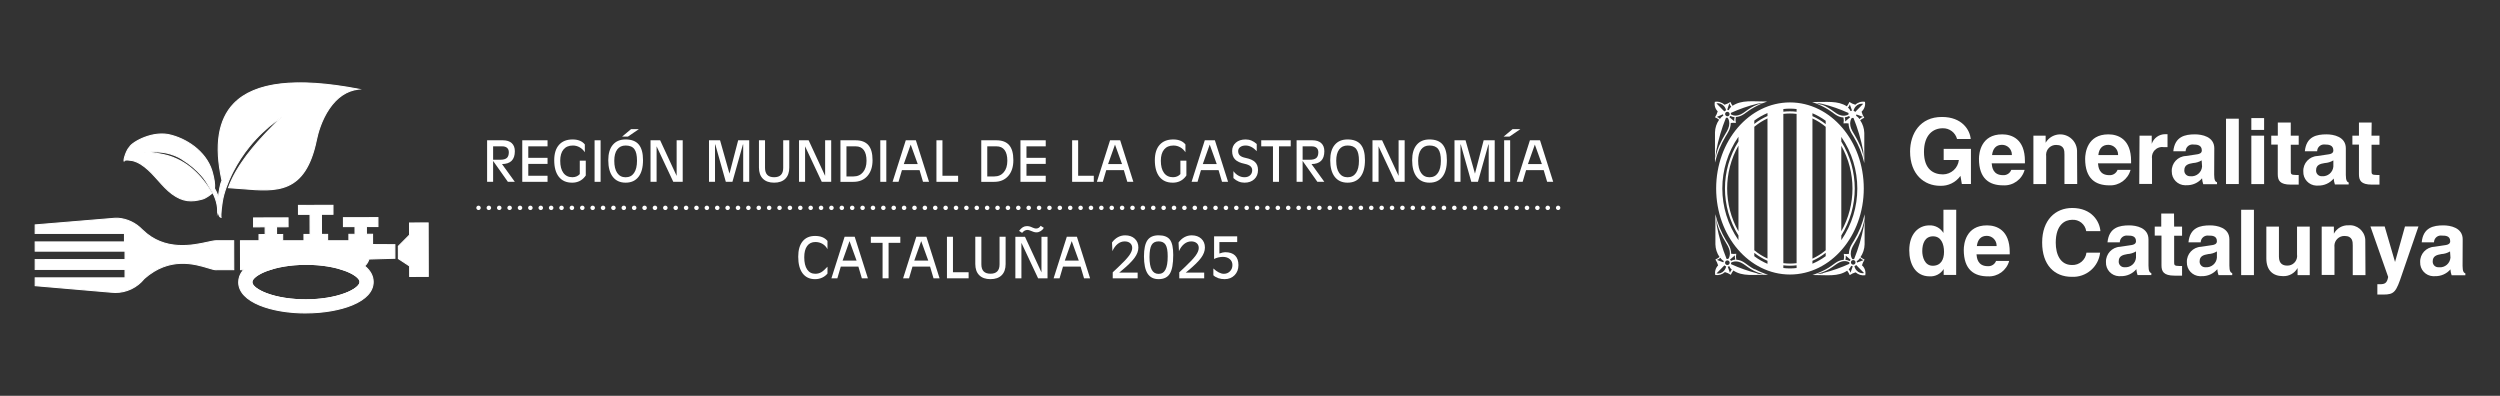 <?xml version="1.0" encoding="UTF-8"?> <svg xmlns="http://www.w3.org/2000/svg" id="Capa_1" data-name="Capa 1" viewBox="0 0 240 38"><rect x="0" y="0" width="240" height="38" fill="#333333" stroke="none"/><defs><style> .cls-1 { fill: #fff; } </style></defs><g id="Capa_1-2" data-name="Capa 1-2"><g><g id="Capa_1-2-2" data-name="Capa 1-2"><g><path class="cls-1" d="M178.741,25.491c.056-.202.144-.394.261-.568-.142-.063-.275-.143-.397-.238.248-.362.386-.788.397-1.226v-2.884c-.204.887-.547,1.736-1.016,2.515-.114.17-.165.273-.233.386-.166.27-.256.58-.261.897-.162.023-.326.023-.488,0,.037.187.037.38,0,.568-.698.051-.903.471-1.732.92-.409.216-.837.397-1.277.539,1.414,0,2.447.187,3.333-.414.099.131.181.274.244.426.172-.122.364-.212.568-.267.252.226.591.328.925.278.067-.333-.035-.677-.273-.92M178.9,24.974l-.625.233h0c-.005-.045-.017-.089-.034-.131h0c.133-.075.244-.182.324-.312.094.099.211.173.341.216M178.48,22.539c.264-.487.438-1.018.511-1.567,0,.227-.034.517-.062.727-.207,1.088-.521,2.153-.937,3.179-.053-.006-.106-.006-.159,0-.061-.074-.104-.162-.125-.255-.182-.749.38-1.215.772-2.084M177.191,24.543l.477.403h0l-.045.034c-.024.025-.043.054-.057.085h0c-.127-.067-.266-.11-.409-.125.038-.131.049-.268.034-.403M174.999,26.241c-.187.039-.377.058-.568.057l.517-.159c1.136-.414,1.391-1.062,2.14-1.073.159-.001.316.04.454.119h0c-.008.047-.008.095,0,.142h0c-.815.371-1.663.668-2.532.886M177.651,26.178c-.036-.123-.098-.238-.182-.335.11-.084.193-.198.238-.329h0c.049.027.103.045.159.051h0s-.216.613-.216.613ZM177.753,25.344c-.087-.086-.087-.226-.001-.313.086-.087.226-.087.313-.001s.087.226.001.313c-0.0 0-.001.001-.001.001-.086.086-.226.086-.312,0M178.23,25.957c-.107-.116-.178-.26-.204-.414.064-.016.121-.052.165-.102l.766.778c-.271.048-.548-.052-.727-.261"></path><path class="cls-1" d="M178.741,10.69c.245-.236.356-.579.295-.914-.335-.056-.677.047-.925.278-.204-.055-.396-.145-.568-.267-.062.15-.144.292-.244.42-.886-.568-1.919-.397-3.333-.414.442.151.869.341,1.277.568.829.449,1.033.869,1.732.92.037.187.037.38,0,.568.162-.023.326-.023.488,0,.006.319.096.63.261.903.068.108.119.216.233.386.471.779.814,1.628,1.016,2.515v-2.89c-.012-.437-.15-.86-.397-1.221.121-.097.255-.177.397-.238-.118-.174-.206-.365-.261-.568M178.144,10.23c.178-.211.454-.312.727-.267l-.772.784c-.038-.054-.095-.092-.159-.108.028-.153.099-.295.204-.409M177.577,10.008l.221.613h0c-.054.001-.107.017-.153.045h0c-.044-.132-.127-.247-.238-.329.083-.098.145-.212.182-.335M174.874,10.065l-.517-.159c.191.001.381.022.568.062.87.213,1.718.508,2.532.88h0c-.008.047-.008.095,0,.142h0c-.139.077-.295.118-.454.119-.749,0-1.028-.659-2.14-1.079M177.134,11.666c.015-.135.004-.272-.034-.403.143-.015.282-.058.409-.125h0c.018.029.039.056.062.079.013.014.028.026.045.034h0l-.483.414h0ZM178.871,14.505c0,.21.045.494.057.721-.071-.547-.243-1.076-.505-1.561-.392-.869-.954-1.334-.772-2.084.02-.096.063-.185.125-.261.053.006.106.006.159,0,.415,1.029.729,2.096.937,3.185M178.508,11.433c-.079-.13-.191-.238-.324-.312h0c.017-.044.028-.09.034-.136h0l.625.233c-.129.041-.246.113-.341.21"></path><path class="cls-1" d="M168.419,25.849c-.829-.449-1.033-.869-1.737-.92-.037-.187-.037-.38,0-.568-.162.023-.326.023-.488,0-.004-.317-.094-.627-.261-.897-.068-.114-.119-.221-.233-.386-.469-.78-.813-1.629-1.022-2.515v2.884c.009.439.147.865.397,1.226-.122.095-.256.176-.397.238.117.174.205.366.261.568-.24.241-.342.587-.273.92.335.05.674-.052.925-.278.202.055.394.144.568.261.061-.149.144-.289.244-.414.886.596,1.919.392,3.327.409-.438-.143-.864-.324-1.272-.539M166.551,24.515c-.015.135-.004.272.034.403-.143.015-.282.058-.409.125h0c-.015-.031-.034-.06-.057-.085l-.045-.034h0l.477-.409ZM164.814,21.676c-.034-.21-.045-.5-.062-.727.073.549.247,1.08.511,1.567.392.869.954,1.334.772,2.084-.021.094-.063.182-.125.255-.053-.006-.106-.006-.159,0-.416-1.027-.729-2.092-.937-3.179M164.814,24.957c.13-.043.247-.117.341-.216.077.132.189.24.324.312h0c-.02.041-.032.085-.034.131h0l-.625-.233M165.506,25.991c-.18.209-.455.308-.727.261l.766-.778c.044.05.101.085.165.102-.029.154-.1.297-.204.414M165.671,25.378c-.087-.086-.087-.226-.001-.313.086-.087.226-.087.313-.001.087.086.087.226.001.313-0.0 0-.001.001-.001.001-.086.086-.226.086-.312,0M166.08,26.212l-.216-.613h0c.054-.006.107-.023.153-.051h0c.045.131.128.246.238.329-.083.099-.147.213-.187.335M168.708,26.246c-.867-.218-1.713-.514-2.527-.886h0c.008-.047.008-.095,0-.142h0c.136-.079.291-.12.449-.119.755,0,1.033.659,2.146,1.073l.511.159c-.191.001-.381-.018-.568-.057"></path><path class="cls-1" d="M166.358,10.207c-.096-.13-.176-.271-.238-.42-.172.122-.364.212-.568.267-.249-.231-.591-.334-.925-.278-.07.331.033.675.273.914-.055.202-.144.394-.261.568.144.059.278.139.397.238-.251.358-.389.783-.397,1.221v2.89c.206-.887.551-1.736,1.022-2.515.114-.17.165-.278.233-.392.167-.27.257-.58.261-.897.162-.02.326-.02.488,0-.037-.187-.037-.38,0-.568.704-.057.908-.471,1.737-.92.407-.225.832-.415,1.272-.568-1.408,0-2.441-.182-3.333.414M166.017,9.918c.042.122.105.235.187.335-.111.083-.195.198-.238.329h0c-.046-.029-.099-.044-.153-.045h0l.204-.619h0ZM165.977,10.798c.086.086.086.226,0,.312-.093.08-.233.069-.312-.023-.071-.083-.071-.206,0-.289.086-.086.226-.086.312,0M164.774,9.918c.272-.042.546.059.727.267.103.116.174.257.204.409-.065.017-.123.055-.165.108,0,0-.766-.783-.766-.784ZM164.814,11.223l.596-.255h0c0.0.047.012.094.034.136h0c-.133.074-.245.182-.324.312-.095-.097-.212-.169-.341-.21M165.205,13.648c-.264.485-.437,1.014-.511,1.561,0-.227.028-.511.062-.721.207-1.09.521-2.157.937-3.185.053.006.106.006.159,0,.062.076.105.165.125.261.182.749-.38,1.215-.772,2.084M166.494,11.644l-.483-.403h0l.045-.034c.022-.024.041-.051.057-.079h0c.127.067.266.11.409.125-.038.131-.049.268-.034.403M168.759,10.02c-1.136.42-1.391,1.062-2.146,1.079-.157-.001-.311-.043-.449-.119h0c.008-.047.008-.095,0-.142h0c.813-.371,1.659-.666,2.527-.88.187-.04.377-.061.568-.062l-.5.125h0Z"></path><path class="cls-1" d="M171.837,9.832c-3.912,0-7.086,3.696-7.086,8.261s3.174,8.261,7.086,8.261,7.086-3.702,7.086-8.261-3.174-8.261-7.086-8.261M166.892,22.209c-1.446-2.554-1.446-5.679,0-8.232v8.232ZM166.892,13.58c-1.726,2.762-1.726,6.266,0,9.027v.449c-2.067-2.987-2.067-6.943,0-9.93v.454ZM169.679,25.326c-.452-.188-.878-.434-1.266-.732v-.318c.389.305.814.56,1.266.761v.29ZM169.679,24.821c-.455-.209-.881-.476-1.266-.795v-11.855c.385-.321.811-.59,1.266-.801v13.45ZM169.679,11.138c-.453.198-.878.454-1.266.761v-.324c.392-.29.817-.532,1.266-.721v.284h0ZM172.473,25.73c-.422.053-.849.053-1.272,0v-.261c.422.053.849.053,1.272,0v.261ZM172.473,25.264c-.422.053-.849.053-1.272,0v-14.33c.422-.053.849-.053,1.272,0v14.33ZM172.473,10.729c-.211-.028-.423-.041-.636-.04-.212-0-.425.011-.636.034v-.255c.422-.053.849-.053,1.272,0v.261h0ZM175.266,24.594c-.394.289-.821.531-1.272.721v-.278c.455-.2.882-.458,1.272-.766v.324ZM175.266,24.026c-.388.322-.815.593-1.272.806v-13.462c.458.211.886.482,1.272.806v11.849ZM175.266,11.916c-.39-.309-.817-.566-1.272-.766v-.278c.451.19.878.432,1.272.721v.324ZM176.765,13.988c1.431,2.552,1.431,5.664,0,8.215v-8.215ZM176.765,22.607c1.721-2.759,1.721-6.257,0-9.016v-.449c2.051,2.986,2.051,6.927,0,9.913,0,0,0-.449,0-.449Z"></path><path class="cls-1" d="M186.593,14.289h2.617v3.378h-.874l-.131-.784c-.447.629-1.182.988-1.953.954-1.516,0-2.884-1.084-2.884-3.287,0-1.703.954-3.333,3.066-3.321,1.925,0,2.68,1.249,2.754,2.112h-1.312c-.163-.62-.733-1.046-1.374-1.028-.937,0-1.8.647-1.8,2.271,0,1.703.937,2.157,1.828,2.157.783-.01,1.436-.601,1.522-1.38h-1.459v-1.073h0Z"></path><path class="cls-1" d="M193.082,16.305c-.12.325-.438.532-.784.511-.988,0-1.062-.789-1.096-1.136h3.191v-.221c0-2.123-1.266-2.561-2.186-2.561-2.033,0-2.226,1.794-2.226,2.351,0,1.913,1.005,2.544,2.316,2.544.955.057,1.818-.564,2.067-1.488h-1.283ZM191.237,14.885c.074-.613.38-.982.954-.982.52-.004.945.415.949.936 0.0.015-0.0.031-.001.046h-1.902 0Z"></path><path class="cls-1" d="M199.413,17.667h-1.226v-2.839c0-.341,0-.914-.795-.914-.524-.011-.957.405-.968.928-.001.048.002.097.008.145v2.68h-1.226v-4.644h1.175v.681h0c.45-.772,1.441-1.033,2.213-.583.477.278.78.781.802,1.333l.017,3.214h0Z"></path><path class="cls-1" d="M203.285,16.305c-.122.326-.442.533-.789.511-.988,0-1.056-.789-1.09-1.136h3.179v-.221c0-2.123-1.266-2.561-2.18-2.561-2.038,0-2.231,1.794-2.231,2.351,0,1.913,1.005,2.544,2.316,2.544.946.046,1.797-.573,2.044-1.488h-1.249ZM201.44,14.885c.068-.613.375-.982.954-.982.521-0.0.943.421.943.942 0.0.014-0.0.027-.001.041h-1.896Z"></path><path class="cls-1" d="M205.397,13.023h1.17v.784h0c.186-.549.698-.92,1.277-.925h.238v1.243c-.117-.009-.235-.009-.352,0-.535-.09-1.042.271-1.132.805-.017.1-.018.202-.004.302v2.424h-1.226l.028-4.633h0Z"></path><path class="cls-1" d="M212.573,14.244c0-1.136-1.198-1.346-1.857-1.346-.948,0-1.936.199-2.078,1.624h1.181c.003-.364.3-.656.664-.654.029 0.0.057.002.086.006.318,0,.806.028.806.568,0,.261-.238.341-.432.369l-1.096.165c-.78.03-1.388.688-1.358,1.468 0.0.005 0.0.009.001.014-.012.721.563,1.315,1.284,1.327.043.001.086-.001.13-.004.573.017,1.122-.227,1.493-.664.013.193.052.384.114.568h1.323v-.187c-.153-.051-.273-.176-.273-.727l.011-2.527h0ZM211.398,15.998c-.049.559-.542.973-1.101.923-.011-.001-.023-.002-.034-.004-.294.019-.548-.203-.568-.497-.002-.023-.002-.047,0-.07,0-.511.38-.625.835-.698.293-.016.578-.104.829-.255l.04.602h0Z"></path><rect class="cls-1" x="213.698" y="11.394" width="1.226" height="6.274"></rect><path class="cls-1" d="M217.354,12.472h-1.226v-1.136h1.226v1.136ZM217.354,17.673h-1.226v-4.65h1.226v4.65Z"></path><path class="cls-1" d="M219.915,13.023h.761v.874h-.761v2.521c0,.273,0,.38.505.38h.255v.925h-.761c-1.056,0-1.249-.403-1.249-1.005v-2.839h-.625v-.857h.63v-1.26h1.243v1.26h0Z"></path><path class="cls-1" d="M225.2,14.244c0-1.136-1.198-1.346-1.851-1.346-.954,0-1.942.199-2.084,1.624h1.181c.003-.364.3-.656.664-.654.029 0.0.057.002.086.006.318,0,.806.028.806.568,0,.261-.233.341-.426.369l-1.101.165c-.783.034-1.391.696-1.357,1.479 0.0.001 0.0.002 0.0.003-.031.721.528,1.33,1.248,1.361.057.002.114.001.171-.004.577.017,1.13-.232,1.499-.676.013.193.052.384.114.568h1.323v-.187c-.148-.051-.273-.176-.273-.727l-0-2.549h-0ZM224.002,15.998c-.051.553-.536.962-1.09.92-.294.019-.548-.203-.568-.497-.002-.023-.002-.047,0-.07,0-.511.375-.625.829-.698.293-.016.578-.104.829-.255l-0.0.602h-0Z"></path><path class="cls-1" d="M227.664,13.023h.766v.874h-.761v2.521c0,.273,0,.38.505.38h.255v.925h-.721c-1.062,0-1.249-.403-1.249-1.005v-2.839h-.63v-.857h.63v-1.26h1.221l-.017,1.26h0Z"></path><path class="cls-1" d="M187.796,20.137h-1.226v2.226h0c-.284-.471-.802-.75-1.351-.727-1.022,0-1.93.789-1.93,2.396,0,1.277.568,2.498,1.959,2.498.544.032,1.061-.239,1.346-.704h0v.568h1.198l.006-6.257h-0ZM184.537,24.111c0-.738.261-1.425,1.039-1.425s1.05.749,1.05,1.493-.307,1.334-1.084,1.334-1.005-.852-1.005-1.402"></path><path class="cls-1" d="M191.623,25.048c-.122.322-.44.527-.784.505-.988,0-1.062-.789-1.096-1.136h3.191v-.221c0-2.123-1.266-2.561-2.186-2.561-2.033,0-2.226,1.794-2.226,2.351,0,1.919,1.005,2.544,2.316,2.544.945.049,1.797-.568,2.044-1.482h-1.26ZM189.778,23.623c.074-.613.38-.982.954-.982.521-0.0.943.421.943.942 0.0.014-0.0.027-.001.041h-1.896Z"></path><path class="cls-1" d="M200.276,22.187c-.099-.665-.698-1.14-1.368-1.084-.63,0-1.556.42-1.556,2.197,0,1.136.449,2.14,1.556,2.14.701.032,1.308-.484,1.391-1.181h1.312c-.154,1.371-1.348,2.385-2.725,2.316-1.669,0-2.839-1.136-2.839-3.293s1.266-3.316,2.884-3.316c1.879,0,2.64,1.294,2.708,2.22h-1.363Z"></path><path class="cls-1" d="M206.254,22.982c0-1.136-1.198-1.346-1.851-1.346-.954,0-1.942.204-2.084,1.629h1.181c.003-.364.3-.656.664-.654.029 0.0.057.002.086.006.318,0,.806,0,.806.539,0,.261-.238.341-.426.369l-1.101.165c-.778.037-1.383.692-1.357,1.47-.031.717.525,1.324,1.243,1.355.057.002.114.001.171-.004.578.02,1.133-.227,1.505-.67.013.193.052.384.114.568h1.323v-.187c-.148-.051-.273-.17-.273-.721l-0-2.521h0ZM205.056,24.742c-.051.552-.537.96-1.09.914-.294.019-.548-.203-.568-.497-.002-.023-.002-.047,0-.07,0-.505.375-.619.829-.698.293-.016.578-.104.829-.255l-0.0.608h-0Z"></path><path class="cls-1" d="M208.718,21.755h.761v.874h-.761v2.532c0,.267,0,.375.505.375h.255v.925h-.721c-1.062,0-1.255-.403-1.255-1.005v-2.839h-.647v-.863h.625v-1.255h1.226l.011,1.255h0Z"></path><path class="cls-1" d="M214.021,22.982c0-1.136-1.198-1.346-1.851-1.346-.954,0-1.942.204-2.078,1.629h1.175c.006-.367.308-.659.675-.653.027 0.0.054.002.08.006.312,0,.801,0,.801.539,0,.261-.233.341-.426.369l-1.101.165c-.778.037-1.383.692-1.357,1.47-.028.721.534,1.327,1.254,1.355.055.002.11.001.165-.004.577.017,1.131-.23,1.505-.67.007.194.046.386.114.568h1.317v-.187c-.148-.051-.273-.17-.273-.721l-0-2.521h-0ZM212.823,24.742c-.051.552-.537.96-1.09.914-.294.019-.548-.203-.568-.497-.002-.023-.002-.047,0-.07,0-.505.375-.619.829-.698.293-.014.579-.102.829-.255l-0.0.608h-0Z"></path><rect class="cls-1" x="215.151" y="20.137" width="1.226" height="6.274"></rect><path class="cls-1" d="M221.737,26.411h-1.17v-.681h0c-.284.508-.832.81-1.414.778-.92,0-1.584-.522-1.584-1.703v-3.049h1.209v2.884c0,.715.42.857.795.857.511.015.937-.387.952-.898.002-.055-.002-.11-.01-.164v-2.68h1.221v4.656h0Z"></path><path class="cls-1" d="M227.085,26.411h-1.221v-2.839c0-.346,0-.92-.795-.92-.527-.007-.96.414-.967.941-.001.044.002.089.007.132v2.668h-1.226v-4.639h1.17v.681h0c.272-.518.818-.832,1.402-.806.815-.073,1.535.528,1.609,1.343.006.071.008.142.004.213l.017,3.225h0Z"></path><path class="cls-1" d="M230.594,26.331c-.568,1.703-.732,1.947-1.8,1.947h-.568v-.994c.078.005.155.005.233,0,.449,0,.693-.062.806-.698l-1.703-4.843h1.368l.994,3.407h0l.954-3.407h1.294l-1.578,4.587s0,0,0,0Z"></path><path class="cls-1" d="M236.419,22.982c0-1.136-1.198-1.346-1.857-1.346-.954,0-1.942.204-2.078,1.629h1.181c-.001-.361.291-.654.651-.654.033-0.0.066.002.098.007.312,0,.806,0,.806.539,0,.261-.238.341-.432.369l-1.101.165c-.777.037-1.38.693-1.351,1.47-.031.717.525,1.324,1.243,1.355.057.002.114.001.171-.004.571.019,1.12-.221,1.493-.653.007.194.046.386.114.568h1.317v-.187c-.148-.051-.267-.17-.267-.721l.011-2.538h0ZM235.244,24.742c-.049.556-.539.967-1.095.918-.014-.001-.027-.003-.04-.004-.294.019-.548-.203-.568-.497-.002-.023-.002-.047,0-.07,0-.505.375-.619.829-.698.295-.015.582-.103.835-.255l.04.608h0Z"></path></g></g><g><path class="cls-1" d="M46.762,13.467h1.511c.369,0,.653.091.853.273.199.182.299.441.299.777,0,.411-.105.719-.315.926-.208.201-.514.303-.918.307l1.232,1.705h-.667l-1.418-2.007v2.007h-.577s0-3.988,0-3.988ZM47.339,15.336h.676c.295,0,.507-.056.637-.169.13-.113.195-.296.195-.551,0-.182-.055-.322-.165-.42-.11-.098-.267-.147-.469-.147h-.874s0,1.287,0,1.287Z"></path><polygon class="cls-1" points="50.138 17.455 50.138 13.467 52.564 13.467 52.564 13.758 52.564 14.049 50.715 14.049 50.715 15.152 52.564 15.152 52.564 15.443 52.564 15.734 50.715 15.734 50.715 16.873 52.564 16.873 52.564 17.164 52.564 17.455 50.138 17.455"></polygon><path class="cls-1" d="M54.915,17.536c-.546,0-.967-.187-1.264-.56-.296-.374-.445-.905-.445-1.595,0-.638.153-1.13.459-1.475.306-.346.741-.519,1.304-.519.265,0,.495.04.69.12.195.08.357.199.485.359v.749c-.135-.206-.303-.365-.502-.477-.199-.112-.416-.168-.65-.168-.387,0-.685.127-.895.38-.21.253-.315.614-.315,1.082,0,.506.102.896.306,1.17.204.274.493.411.868.411.285-.002.519-.101.703-.299v-1.29h.576v1.42l-.081.112c-.305.388-.719.582-1.24.582"></path><polygon class="cls-1" points="57.08 13.467 57.368 13.467 57.657 13.467 57.657 17.455 57.368 17.455 57.08 17.455 57.08 13.467"></polygon><path class="cls-1" d="M58.828,16.976c-.29-.373-.434-.905-.434-1.595,0-.638.145-1.13.434-1.475.289-.346.7-.519,1.232-.519.568,0,.989.162,1.261.487.272.325.408.823.408,1.494v.013c0,.69-.144,1.222-.433,1.595-.289.374-.701.56-1.236.56-.532,0-.943-.187-1.232-.56M60.869,16.606c.189-.275.283-.665.283-1.171.002-.518-.083-.892-.255-1.122-.172-.229-.451-.344-.837-.344-.348,0-.617.127-.806.381s-.283.616-.283,1.085c0,.506.095.897.283,1.171.189.275.458.412.806.412.35,0,.62-.137.809-.412M59.722,13.113l.863-.718h.749l-1.05.718h-.562Z"></path><polygon class="cls-1" points="63.033 17.455 62.742 17.455 62.451 17.455 62.451 13.467 62.911 13.467 63.374 13.467 64.957 16.886 64.957 13.467 65.249 13.467 65.54 13.467 65.54 17.455 65.087 17.455 64.635 17.455 63.033 14.047 63.033 17.455"></polygon><polygon class="cls-1" points="68.641 17.455 68.353 17.455 68.064 17.455 68.064 13.467 68.594 13.467 69.125 13.467 70.03 16.67 70.029 16.67 70.864 13.467 71.395 13.467 71.925 13.467 71.925 17.455 71.636 17.455 71.348 17.455 71.348 13.87 71.321 13.87 70.313 17.455 69.996 17.455 69.679 17.455 68.669 13.87 68.641 13.87 68.641 17.455"></polygon><path class="cls-1" d="M75.771,16.08c0,.466-.126.826-.378,1.078-.252.252-.611.378-1.078.378-.464,0-.823-.126-1.076-.378-.253-.252-.38-.612-.38-1.078v-2.613h.583v2.647c0,.3.073.525.218.675.146.15.364.225.655.225s.51-.075.655-.225c.146-.15.218-.375.218-.675v-2.647h.582v2.613h0Z"></path><polygon class="cls-1" points="77.288 17.455 76.997 17.455 76.706 17.455 76.706 13.467 77.166 13.467 77.629 13.467 79.212 16.886 79.212 13.467 79.504 13.467 79.795 13.467 79.795 17.455 79.342 17.455 78.89 17.455 77.288 14.047 77.288 17.455"></polygon><path class="cls-1" d="M80.683,13.467h1.443c.558,0,.972.157,1.24.471.265.31.398.788.398,1.433v.013c0,.636-.165,1.14-.494,1.513-.329.373-.775.559-1.336.559h-1.251v-3.988h0ZM81.26,16.938h.673c.385,0,.69-.135.915-.406.225-.27.338-.635.338-1.095,0-.454-.088-.799-.265-1.035-.177-.236-.436-.354-.777-.354h-.884v2.888Z"></path><polygon class="cls-1" points="84.508 13.467 84.797 13.467 85.086 13.467 85.086 17.455 84.797 17.455 84.508 17.455 84.508 13.467"></polygon><path class="cls-1" d="M86.953,13.467h.97l1.266,3.988h-.581l-.331-1.121h-1.691l-.328,1.121h-.57l1.266-3.988h0ZM86.763,15.752h1.34l-.675-1.869h-.001l-.664,1.869Z"></path><polygon class="cls-1" points="89.898 17.455 89.898 13.467 90.186 13.467 90.475 13.467 90.475 16.873 91.978 16.873 91.978 17.164 91.978 17.455 89.898 17.455"></polygon><path class="cls-1" d="M94.201,13.467h1.443c.558,0,.972.157,1.24.471.265.31.398.788.398,1.433v.013c0,.636-.165,1.14-.494,1.513-.329.373-.775.559-1.336.559h-1.251v-3.988h0ZM94.778,16.938h.673c.385,0,.69-.135.915-.406.225-.27.338-.635.338-1.095,0-.454-.088-.799-.265-1.035-.177-.236-.436-.354-.777-.354h-.884v2.888Z"></path><polygon class="cls-1" points="97.964 17.455 97.964 13.467 100.39 13.467 100.39 13.758 100.39 14.049 98.541 14.049 98.541 15.152 100.39 15.152 100.39 15.443 100.39 15.734 98.541 15.734 98.541 16.873 100.39 16.873 100.39 17.164 100.39 17.455 97.964 17.455"></polygon><polygon class="cls-1" points="102.924 17.455 102.924 13.467 103.213 13.467 103.502 13.467 103.502 16.873 105.004 16.873 105.004 17.164 105.004 17.455 102.924 17.455"></polygon><path class="cls-1" d="M106.566,13.467h.97l1.266,3.988h-.581l-.331-1.121h-1.691l-.329,1.121h-.57l1.266-3.988h0ZM106.375,15.752h1.34l-.675-1.869h-.001l-.664,1.869Z"></path><path class="cls-1" d="M112.574,17.536c-.546,0-.967-.187-1.264-.56-.296-.374-.445-.905-.445-1.595,0-.638.153-1.13.459-1.475s.741-.519,1.304-.519c.265,0,.495.04.69.12.195.08.357.199.485.359v.749c-.135-.206-.303-.365-.502-.477-.199-.112-.416-.168-.65-.168-.387,0-.685.127-.895.38-.21.253-.315.614-.315,1.082,0,.506.102.896.306,1.17.204.274.493.411.868.411.285-.002.519-.101.703-.299v-1.29h.576v1.42l-.081.112c-.305.388-.718.582-1.24.582"></path><path class="cls-1" d="M115.659,13.467h.97l1.266,3.988h-.581l-.331-1.121h-1.691l-.329,1.121h-.57l1.266-3.988h0ZM115.468,15.752h1.34l-.675-1.869h-.001l-.664,1.869Z"></path><path class="cls-1" d="M120.646,14.512c-.163-.177-.335-.311-.515-.404-.18-.093-.364-.139-.549-.139-.215,0-.389.049-.521.147-.132.098-.198.227-.198.389,0,.179.057.32.172.424.113.102.296.18.549.231.415.085.716.219.903.403.188.184.281.437.281.759,0,.364-.119.657-.356.88-.237.223-.551.334-.941.334-.199,0-.387-.036-.564-.109-.177-.073-.343-.183-.499-.33v-.668c.135.185.295.329.481.432.185.102.379.153.582.153.222,0,.4-.061.535-.183.135-.122.203-.283.203-.482,0-.166-.059-.299-.177-.398-.116-.099-.303-.175-.562-.229-.416-.085-.718-.224-.905-.419-.187-.192-.28-.459-.28-.801,0-.335.119-.604.356-.809.237-.204.551-.307.941-.307.198,0,.385.036.562.109.177.073.344.183.502.33v.686h0Z"></path><polygon class="cls-1" points="122.205 14.049 121.079 14.049 121.079 13.758 121.079 13.467 123.908 13.467 123.908 13.758 123.908 14.049 122.782 14.049 122.782 17.455 122.494 17.455 122.205 17.455 122.205 14.049"></polygon><path class="cls-1" d="M124.474,13.467h1.511c.369,0,.653.091.853.273.199.182.299.441.299.777,0,.411-.105.719-.315.926-.208.201-.514.303-.918.307l1.232,1.705h-.667l-1.418-2.007v2.007h-.577s0-3.988,0-3.988ZM125.051,15.336h.676c.295,0,.507-.056.637-.169.13-.113.195-.296.195-.551,0-.182-.055-.322-.165-.42-.11-.098-.266-.147-.469-.147h-.873s0,1.287,0,1.287Z"></path><path class="cls-1" d="M128.135,16.976c-.289-.373-.434-.905-.434-1.595,0-.638.145-1.13.434-1.475.289-.346.7-.519,1.232-.519.569,0,.989.162,1.261.487.272.325.408.823.408,1.494v.013c0,.69-.144,1.222-.433,1.595-.289.374-.701.56-1.236.56-.532,0-.943-.187-1.232-.56M130.176,16.606c.189-.275.283-.665.283-1.171.002-.518-.083-.892-.255-1.122-.172-.23-.451-.345-.837-.345-.348,0-.617.127-.806.381-.189.254-.283.616-.283,1.085,0,.506.094.897.283,1.171.189.275.458.412.806.412.35,0,.62-.137.809-.412"></path><polygon class="cls-1" points="132.341 17.455 132.05 17.455 131.758 17.455 131.758 13.467 132.219 13.467 132.681 13.467 134.265 16.886 134.265 13.467 134.556 13.467 134.847 13.467 134.847 17.455 134.395 17.455 133.942 17.455 132.341 14.047 132.341 17.455"></polygon><path class="cls-1" d="M136,16.976c-.289-.373-.434-.905-.434-1.595,0-.638.145-1.13.434-1.475.289-.346.7-.519,1.232-.519.569,0,.989.162,1.261.487.272.325.408.823.408,1.494v.013c0,.69-.144,1.222-.433,1.595-.289.374-.701.56-1.236.56-.532,0-.943-.187-1.232-.56M138.041,16.606c.189-.275.283-.665.283-1.171.002-.518-.083-.892-.255-1.122-.172-.23-.451-.345-.837-.345-.348,0-.617.127-.806.381-.189.254-.283.616-.283,1.085,0,.506.094.897.283,1.171.189.275.458.412.806.412.35,0,.62-.137.809-.412"></path><polygon class="cls-1" points="140.208 17.455 139.919 17.455 139.631 17.455 139.631 13.467 140.161 13.467 140.692 13.467 141.597 16.67 141.596 16.67 142.431 13.467 142.961 13.467 143.492 13.467 143.492 17.455 143.203 17.455 142.915 17.455 142.915 13.87 142.887 13.87 141.88 17.455 141.563 17.455 141.245 17.455 140.235 13.87 140.208 13.87 140.208 17.455"></polygon><path class="cls-1" d="M144.348,13.113l.863-.718h.749l-1.05.718h-.562ZM144.398,13.467h.577v3.988h-.577v-3.988Z"></path><path class="cls-1" d="M146.871,13.467h.97l1.266,3.988h-.581l-.331-1.121h-1.691l-.329,1.121h-.57l1.266-3.988h-0ZM146.681,15.752h1.34l-.675-1.869h-.001l-.664,1.869Z"></path><path class="cls-1" d="M79.439,26.26c-.137.17-.31.302-.519.397s-.434.142-.675.142c-.517,0-.915-.187-1.195-.56-.28-.373-.42-.905-.42-1.595,0-.638.14-1.13.42-1.475.28-.346.678-.519,1.195-.519.269,0,.501.039.698.118.197.079.362.199.495.36v.79c-.116-.218-.276-.388-.478-.507-.203-.12-.432-.179-.686-.179-.34,0-.602.127-.788.381-.186.254-.278.616-.278,1.085,0,.506.093.897.278,1.171.185.275.448.412.788.412.206,0,.394-.049.562-.147.168-.098.369-.275.603-.532v.658h0Z"></path><path class="cls-1" d="M81.081,22.729h.97l1.266,3.988h-.581l-.331-1.121h-1.691l-.328,1.121h-.57l1.266-3.988h0ZM80.89,25.015h1.34l-.675-1.869h-.001l-.664,1.869Z"></path><polygon class="cls-1" points="84.727 23.312 83.601 23.312 83.601 23.021 83.601 22.73 86.43 22.73 86.43 23.021 86.43 23.312 85.304 23.312 85.304 26.718 85.016 26.718 84.727 26.718 84.727 23.312"></polygon><path class="cls-1" d="M87.963,22.729h.97l1.266,3.988h-.581l-.331-1.121h-1.691l-.328,1.121h-.57l1.266-3.988h0ZM87.772,25.015h1.34l-.675-1.869h-.001l-.664,1.869Z"></path><polygon class="cls-1" points="90.907 26.718 90.907 22.729 91.196 22.729 91.484 22.729 91.484 26.135 92.987 26.135 92.987 26.427 92.987 26.718 90.907 26.718"></polygon><path class="cls-1" d="M96.54,25.342c0,.466-.126.826-.378,1.078-.252.252-.611.378-1.078.378-.464,0-.823-.126-1.076-.378-.253-.252-.38-.612-.38-1.078v-2.613h.583v2.647c0,.3.073.525.218.675.146.15.364.225.655.225s.51-.075.655-.225c.146-.15.218-.375.218-.675v-2.647h.582v2.613h0Z"></path><path class="cls-1" d="M98.057,26.718h-.582v-3.988h.923l1.583,3.419v-3.419h.582v3.988h-.905l-1.602-3.408v3.408ZM97.831,22.163c.126-.165.248-.282.365-.352.117-.07.248-.105.394-.105.082,0,.164.01.247.031.083.021.17.054.26.099.059.029.123.054.191.074.068.02.122.03.163.03.099,0,.185-.022.26-.066.074-.044.138-.111.19-.199l.307.2c-.071.127-.172.23-.304.311-.132.081-.265.121-.4.121-.08,0-.166-.012-.257-.038-.092-.025-.193-.064-.304-.116-.047-.022-.098-.042-.154-.057-.055-.016-.099-.023-.13-.023-.109,0-.204.021-.285.064-.081.042-.165.115-.253.217l-.289-.19h0Z"></path><path class="cls-1" d="M102.413,22.729h.97l1.266,3.988h-.581l-.331-1.121h-1.691l-.329,1.121h-.57l1.266-3.988h0ZM102.222,25.015h1.34l-.675-1.869h-.001l-.664,1.869h0Z"></path><path class="cls-1" d="M109.284,23.764c0,.324-.122.653-.367.988-.243.333-.661.745-1.256,1.238l-.218.179h1.771v.549h-2.392v-.575l.523-.491c.494-.463.842-.833,1.045-1.11.201-.277.302-.523.302-.736,0-.194-.065-.348-.195-.461-.13-.114-.306-.17-.528-.17-.244,0-.468.08-.671.241-.203.161-.372.391-.507.692l-.039-.829c.163-.224.352-.394.567-.511.215-.117.448-.176.699-.176.38,0,.686.108.918.322.232.215.348.498.348.85"></path><path class="cls-1" d="M110.167,26.263c-.229-.357-.344-.907-.346-1.651.002-.714.112-1.23.332-1.547.219-.317.577-.476,1.072-.476.516,0,.88.142,1.091.425.21.283.315.767.313,1.452v.018c.002.834-.105,1.428-.321,1.782-.216.355-.577.532-1.083.532-.477,0-.83-.179-1.058-.536M111.887,25.878c.143-.276.214-.699.212-1.271.002-.517-.064-.885-.199-1.105-.134-.22-.359-.33-.675-.33-.314,0-.537.115-.671.345-.133.23-.201.615-.203,1.156.002.551.074.959.216,1.223.142.264.361.397.658.397.298,0,.519-.138.662-.413"></path><path class="cls-1" d="M115.672,23.764c0,.324-.122.653-.367.988-.243.333-.661.745-1.256,1.238l-.218.179h1.771v.549h-2.392v-.575l.523-.491c.494-.463.842-.833,1.045-1.11.201-.277.302-.523.302-.736,0-.194-.065-.348-.195-.461-.13-.114-.306-.17-.528-.17-.244,0-.468.08-.671.241-.203.161-.372.391-.507.692l-.039-.829c.163-.224.352-.394.567-.511.215-.117.448-.176.699-.176.38,0,.686.108.918.322.232.215.348.498.348.85"></path><path class="cls-1" d="M118.89,25.454c0,.393-.124.716-.371.967-.247.251-.566.377-.955.377-.222,0-.424-.031-.607-.094-.183-.062-.341-.154-.474-.276v-.655c.178.168.353.295.524.382.171.087.332.13.482.13.236,0,.432-.08.589-.24.157-.16.235-.361.235-.602,0-.234-.084-.423-.252-.567-.168-.144-.389-.216-.663-.216-.146,0-.296.019-.451.056-.155.037-.286.087-.394.149v-2.176h2.218v.549h-1.708v1.1c.232-.085.416-.127.551-.127.418,0,.735.106.952.317.217.211.325.52.325.926"></path><g><path class="cls-1" d="M21.313,17.334c-.324.592-.63,3.456-.101,3.521-.04-.085.04-1.332.278-2.187.282-1.014.758-1.963.885-2.206.447-.866.969-1.667,1.571-2.407.875-1.085,1.916-2.023,3.1-2.845,0,0-.097.109-.271.289-.088.09-.193.2-.317.322-.124.122-.264.26-.409.416-.147.156-.305.324-.478.495-.171.174-.335.373-.518.563-.089.098-.185.193-.271.298-.086.105-.175.21-.266.315-.09.105-.182.21-.273.316-.086.11-.174.221-.26.331-.087.11-.181.216-.262.329-.082.113-.163.226-.245.338-.167.22-.31.45-.459.667-.073.11-.133.223-.202.33-.066.107-.135.212-.189.319-.058.106-.114.209-.169.309-.053.099-.099.199-.147.293-.049.094-.089.187-.128.275-.038.088-.08.171-.11.251-.051.132-.095.246-.131.35,3.781.201,7.229,1.317,8.438-4.589.377-1.836,1.573-4.58,4.022-4.868-9.088-1.74-15.029-.03-13.087,8.773"></path><path class="cls-1" d="M21.3,20.921l-.094-.014c-.079-.01-.145-.065-.196-.163-.3-.586-.042-2.849.248-3.417-.739-3.367-.346-5.864,1.169-7.422,2.006-2.063,6.038-2.532,11.982-1.395l.33.063-.333.039c-1.08.127-2.006.743-2.752,1.831-.759,1.107-1.094,2.352-1.226,2.996-1.072,5.235-3.882,5.001-7.136,4.729-.441-.037-.898-.075-1.355-.099l-.069-.004.023-.065c.033-.095.073-.199.118-.317l.013-.034c.02-.052.044-.105.069-.16.014-.03.028-.061.042-.093.04-.092.08-.184.129-.279.019-.037.038-.075.057-.114.029-.059.059-.12.091-.18l.169-.309c.043-.085.096-.17.148-.252l.043-.069c.032-.049.061-.099.091-.149.036-.061.072-.122.112-.182.05-.072.098-.146.147-.219.099-.149.201-.302.314-.451l.244-.337c.052-.073.11-.143.166-.211.033-.04.066-.08.097-.12l.009-.011c.084-.107.168-.214.252-.32l.274-.318c.09-.105.179-.209.265-.314.057-.07.119-.135.178-.198.032-.034.064-.068.095-.102.087-.091.17-.183.25-.273.092-.103.178-.2.269-.292.175-.174.338-.346.477-.494.148-.158.289-.299.41-.418.078-.076.148-.149.212-.214-1.024.762-1.912,1.607-2.647,2.517-.593.729-1.119,1.536-1.565,2.398-.136.263-.603,1.198-.881,2.196-.236.847-.311,2.054-.28,2.154l.04.085h0ZM28.809,8.008c-2.92,0-5.032.657-6.308,1.969-1.492,1.534-1.875,4.006-1.138,7.346l.004.019-.009.017c-.274.5-.545,2.773-.256,3.337.016.03.032.054.05.072-.01-.349.09-1.401.288-2.114.28-1.008.751-1.951.888-2.216.449-.868.979-1.681,1.576-2.416.844-1.047,1.891-2.008,3.11-2.855l.361-.251-.293.327c-.001.001-.1.111-.273.291l-.07.072c-.072.075-.155.16-.248.251-.12.118-.261.257-.407.414-.14.149-.303.322-.479.496-.089.09-.174.186-.265.288-.081.091-.164.184-.252.275-.03.034-.063.068-.096.102-.058.062-.118.126-.173.192-.087.106-.176.211-.267.316l-.273.316c-.082.105-.166.212-.25.319l-.009.011c-.032.041-.065.082-.099.122-.055.067-.112.135-.162.205l-.245.338c-.111.147-.213.299-.31.446-.049.074-.098.148-.148.22-.039.058-.074.118-.109.177-.03.052-.06.103-.092.152l-.042.068c-.053.084-.102.164-.144.246l-.17.31c-.031.059-.061.118-.089.176-.019.039-.038.078-.058.116-.048.092-.087.181-.125.268-.016.036-.03.068-.044.099-.024.053-.047.104-.066.154l-.013.035c-.035.09-.066.173-.094.249.436.024.869.061,1.289.096,3.205.267,5.973.498,7.026-4.647.133-.651.472-1.911,1.242-3.033.695-1.014,1.545-1.628,2.53-1.828-1.985-.366-3.749-.549-5.289-.549"></path><path class="cls-1" d="M20.588,18.085c.067-.43-.074-1.031-.157-1.366-.448-1.976-2.289-3.281-3.966-3.73-1.735-.518-3.798.675-4.024,1.13-.29.263-.584,1.197-.526,1.327.009-.018.018-.037.028-.057.241-.063.455-.023.782.024.295.083.598.166,1.154.593.991.76,1.667,1.887,2.642,2.604,1.078.796,1.931.761,2.897.503.364-.098.827-.466.918-.551,0,0-.058-.115-.174-.304-.115-.191-.288-.457-.516-.759-.114-.151-.243-.309-.384-.472-.141-.164-.3-.326-.466-.491-.169-.163-.35-.323-.543-.475-.189-.156-.396-.295-.606-.428-.212-.129-.428-.253-.652-.353-.111-.05-.221-.102-.334-.144-.055-.022-.11-.044-.166-.066-.056-.019-.112-.038-.168-.056-.054-.018-.11-.037-.165-.055-.055-.015-.11-.03-.164-.044-.108-.031-.215-.06-.32-.08-.21-.049-.411-.075-.598-.105-.094-.01-.184-.018-.269-.026-.086-.01-.167-.017-.244-.019-.154-.004-.289-.019-.4-.014-.223-.001-.35-.003-.35-.003,0,0,.115-.018.313-.049,2.201-.274,3.465.746,3.465.746.643.401,1.235.898,1.721,1.445.335.372.592.79.849,1.232.072.124.768,1.128.725,2.274.299-1.104-.056-1.798-.304-2.232"></path><path class="cls-1" d="M20.823,20.768l.017-.454c.018-.473-.087-1.239-.689-2.198-.014-.022-.024-.038-.03-.048-.239-.411-.5-.843-.843-1.223-.484-.543-1.075-1.04-1.71-1.436-.016-.013-1.115-.876-3.007-.776.002,0,.005 0.0.007 0.0.075.002.156.008.249.02l.044.004c.072.007.147.014.224.022.047.008.092.015.137.022.15.023.305.047.468.085.108.02.219.05.323.08l.221.063.11.037c.035.011.071.023.108.036l.06.02.169.067c.096.036.193.08.286.122l.05.023c.242.108.468.241.657.356.189.12.409.265.612.432.186.147.37.307.546.478.158.157.323.324.47.495.152.176.278.331.386.475.189.251.364.508.518.764.116.189.173.303.176.308l.017.035-.028.026c-.077.072-.55.459-.94.563-1.02.272-1.867.282-2.941-.511-.5-.368-.929-.85-1.344-1.317-.401-.451-.816-.917-1.299-1.288-.545-.419-.844-.502-1.132-.583l-.083-.012c-.271-.039-.454-.066-.654-.019l-.067.134-.044-.101c-.071-.162.241-1.104.532-1.38.261-.49,2.337-1.669,4.08-1.148.895.239,1.771.702,2.463,1.303.798.692,1.33,1.544,1.539,2.465.105.424.218.961.161,1.367.207.361.614,1.097.3,2.256l-.119.438h0ZM14.868,14.521c.793,0,1.419.162,1.839.32.592.221.908.473.921.484.638.397,1.237.9,1.727,1.451.349.387.614.825.855,1.241.006.01.015.025.028.045.459.732.635,1.357.688,1.83.125-.893-.199-1.458-.384-1.781l-.009-.016.003-.018c.069-.44-.089-1.075-.156-1.345-.294-1.298-1.499-3.042-3.929-3.692-1.709-.511-3.757.687-3.964,1.103l-.012.015c-.245.223-.476.91-.513,1.174.217-.049.415-.02.685.019l.096.015c.298.083.606.17,1.167.601.491.376.909.846,1.313,1.301.411.463.837.941,1.328,1.303,1.041.769,1.863.759,2.853.495.33-.089.741-.406.867-.513-.025-.047-.076-.14-.153-.265-.153-.253-.325-.507-.513-.755-.107-.142-.232-.295-.382-.469-.144-.168-.308-.334-.464-.488-.173-.167-.355-.326-.539-.471-.199-.164-.416-.307-.601-.425-.186-.113-.409-.243-.645-.349l-.05-.023c-.092-.042-.186-.085-.28-.12l-.224-.085c-.036-.012-.072-.024-.107-.036l-.165-.055-.161-.044c-.102-.029-.21-.059-.316-.079-.161-.038-.314-.061-.462-.084-.046-.007-.091-.014-.135-.021-.074-.007-.149-.015-.22-.021l-.046-.004c-.091-.011-.169-.017-.24-.019-.063-.001-.123-.005-.179-.008-.082-.005-.153-.009-.217-.006-.225-.001-.353-.003-.353-.003l-.007-.103.313-.049c.262-.033.511-.047.745-.047"></path><polygon class="cls-1" points="41.102 21.403 40.745 21.404 39.316 21.407 39.319 22.56 38.243 23.641 38.246 24.831 39.326 25.539 39.328 26.54 40.745 26.536 41.114 26.535 41.102 21.403"></polygon><path class="cls-1" d="M39.277,26.591l-.003-1.025-1.08-.708-.003-1.239,1.076-1.081-.003-1.183,1.889-.004.012,5.235-1.889.005h0ZM38.298,24.803l1.08.708.002.977,1.682-.004-.012-5.029-1.682.004.003,1.122-1.076,1.081.003,1.141h0Z"></path><path class="cls-1" d="M20.734,23.113c-.853,0-4.416,1.551-7.06-1.039-.006,0-.014-.008-.018-.012-.599-.63-1.425-1.047-2.352-1.111-.065-.005-.23,0-.23,0l-7.695.639-.002.817h8.574l-.001.818H3.377l.002.882h8.626v.814H3.379v.94h8.626v.817H3.379v.745l7.297.627s.277.025.378.025c1.125,0,2.134-.52,2.788-1.335,3.034-2.685,6.13-.852,6.865-.852.165-.001.81-.001,1.733-.002l-.007-2.775s-1.699,0-1.699,0Z"></path><path class="cls-1" d="M11.054,28.128c-.102,0-.371-.024-.383-.025l-7.344-.632v-.844h8.626v-.714H3.327v-1.043h8.626v-.71H3.327l-.002-.985h8.573l.001-.715H3.325l.002-.917,7.743-.643c.01-0.0.171-.005.238,0,.906.063,1.752.461,2.382,1.123h.005l.015.015c2.107,2.064,4.789,1.476,6.229,1.16.348-.076.622-.136.795-.136h1.751l.007,2.879h-.052c-.923 0-1.568.001-1.733.002-.154,0-.39-.071-.715-.17-1.295-.392-3.707-1.122-6.115,1.009-.685.854-1.716,1.348-2.822,1.348M3.43,27.376l7.25.623c.003 0.0.276.025.373.025,1.075,0,2.076-.479,2.748-1.316,2.458-2.176,4.999-1.407,6.22-1.037.305.092.547.165.685.165.162-.001.785-.001,1.681-.002l-.006-2.672h-1.648c-.161,0-.431.059-.773.134-1.458.32-4.169.914-6.315-1.18-.011-.005-.018-.012-.023-.017-.617-.649-1.44-1.038-2.322-1.099-.062-.004-.223 0-.225 0l-7.645.635-.001.718h8.574l-.001.921H3.429l.001.779h8.626v.917H3.43v.837h8.626v.92H3.43v.646Z"></path><path class="cls-1" d="M29.37,25.261c-3.185.008-5.216,1.069-5.214,1.798.001.727,2.037,1.78,5.222,1.772,3.185-.008,5.215-1.069,5.213-1.797-.002-.728-2.037-1.78-5.222-1.772M29.375,28.787c-3.126.007-5.203-1.016-5.204-1.695-.002-.68,2.07-1.713,5.196-1.72,3.126-.007,5.204,1.016,5.205,1.695.002.68-2.071,1.712-5.197,1.72"></path><path class="cls-1" d="M29.345,28.882c-1.427,0-2.772-.218-3.791-.614-.907-.353-1.45-.805-1.45-1.21-.001-.405.539-.86,1.445-1.217,1.024-.404,2.381-.629,3.821-.632,1.436-.005,2.797.215,3.824.614.907.353,1.449.805,1.45,1.21.001.405-.539.86-1.444,1.217-1.024.404-2.381.628-3.821.632-.011,0-.022 0-.033 0M29.399,25.424h-.032c-1.399.003-2.732.218-3.753.604-.846.321-1.393.738-1.392,1.064.001.325.549.74,1.397,1.056,1.022.382,2.358.59,3.756.587,1.4-.003,2.733-.218,3.753-.604.847-.32,1.393-.738,1.392-1.063-.001-.325-.549-.74-1.397-1.057-1.015-.379-2.336-.587-3.725-.587M29.399,25.32c1.397,0,2.729.21,3.754.591-.899-.346-2.193-.601-3.783-.599-1.112.003-2.173.138-3.066.386.903-.243,1.963-.376,3.064-.378h.032"></path><path class="cls-1" d="M33.209,25.886h-.29c1.045.351,1.652.815,1.653,1.181.002.68-2.071,1.712-5.197,1.72-3.126.007-5.203-1.016-5.204-1.695-.001-.372.621-.848,1.693-1.205-.097,0-.194 0-.29 0-.909.358-1.419.806-1.418,1.171.001.727,2.037,1.78,5.222,1.772,3.185-.008,5.215-1.069,5.213-1.797-.001-.359-.498-.796-1.382-1.147"></path><path class="cls-1" d="M29.345,28.882c-1.427,0-2.772-.218-3.791-.614-.907-.353-1.449-.805-1.45-1.21-.001-.406.541-.862,1.451-1.22l.019-.004.609-0-.302.101c-1.146.382-1.658.856-1.658,1.156.001.325.549.74,1.397,1.057,1.022.382,2.359.59,3.756.587,1.4-.003,2.733-.218,3.753-.604.846-.32,1.393-.738,1.392-1.063-.001-.294-.501-.758-1.618-1.132l-.3-.101.626.004c.885.351,1.414.798,1.415,1.195.001.405-.539.86-1.444,1.217-1.024.404-2.381.629-3.82.632h-.033"></path><path class="cls-1" d="M23.087,23.113l.006,2.775s.246-0.0.308-0c-.31.352-.488.754-.487,1.208.005,1.945,3.255,2.955,6.463,2.948,3.209-.008,6.454-1.033,6.45-2.979-.001-.597-.309-1.105-.827-1.524.199-.176.347-.408.419-.672,1.481-.049,2.491-.074,2.491-.074l-.003-1.302s-.853-.004-2.142-.012l-.002-.973v-.014l-.588.002-.002-.693v-.05l1.108-.002-.002-.855-3.309.008.002.855,1.109-.003v.05l.002.694-.588.001v.014l.001.6h-2.046l-.001-.594v-.014l-.588.001-.004-1.894v-.039l1.108-.002-.002-.856-3.311.008.002.855,1.109-.002.001.039.004,1.894-.587.002v.014l.001.589h-2.046l-.001-.585v-.014l-.588.001-.001-.694-0-.049,1.108-.002-.002-.856-3.309.008.002.855,1.109-.002v.049l.002.694-.589.001v.014l.001.579h-1.78ZM29.378,28.831c-3.185.008-5.221-1.045-5.222-1.772-.001-.365.509-.814,1.418-1.171.096,0,.193,0,.29-0.0.889-.296,2.086-.511,3.503-.515,1.442-.003,2.657.214,3.552.514h.29c.884.351,1.381.788,1.382,1.147.002.729-2.029,1.79-5.213,1.797"></path><path class="cls-1" d="M29.344,30.095c-3.223,0-6.476-1.028-6.481-3-.001-.413.143-.801.427-1.156l-.249 0-.006-2.878h1.78l-.001-.593.589-.001-.002-.64-1.109.002-.002-.959,3.413-.008.003.959-1.108.002.001.64.588-.002.001.599h1.942l-.001-.603.587-.002-.004-1.83-1.109.002-.002-.959,3.414-.008.002.959-1.108.002.004,1.83.588-.001.001.609h1.942l-.001-.614.588-.001-.002-.64-1.109.003-.002-.959,3.413-.008.002.958-1.108.002.002.64.588-.002.002.988c1.26.008,2.09.012,2.09.012l.051 0.0.003,1.404-.051.001c-.01 0-1.009.025-2.453.073-.072.236-.202.448-.38.619.53.444.799.957.8,1.526.002.926-.707,1.709-2.052,2.264-1.17.483-2.792.763-4.45.766h-.035M23.402,25.836h.114l-.076.086c-.315.358-.475.753-.474,1.173.003,1.112,1.088,1.788,1.998,2.159,1.16.473,2.771.74,4.413.738,1.645-.004,3.252-.28,4.41-.759.908-.375,1.991-1.056,1.988-2.168-.001-.553-.273-1.052-.808-1.484l-.048-.038.046-.041c.195-.173.335-.396.404-.647l.01-.037.038-.001c1.28-.043,2.218-.067,2.441-.073l-.003-1.2c-.202-.001-.987-.005-2.09-.012l-.051-0-.002-.987-.588.002-.002-.847,1.108-.002-.002-.752-3.206.007.002.752,1.109-.003.002.847-.588.001.001.614h-2.149l-.001-.608-.588.001-.005-2.037,1.108-.002-.002-.752-3.207.008.002.752,1.108-.002.001.091.005,1.946-.587.002.001.604h-2.149l-.001-.598-.588.002-.002-.847,1.108-.002-.002-.752-3.206.008.002.752,1.109-.002.002.847-.589.001.001.593h-1.78l.006,2.672.257-0h0ZM29.345,28.882c-1.427,0-2.772-.218-3.791-.614-.907-.353-1.45-.805-1.45-1.21-.001-.406.541-.862,1.451-1.22l.019-.004h.282c.702-.233,1.879-.511,3.511-.515,1.655-.005,2.851.277,3.56.514l.301.004c.885.351,1.414.798,1.415,1.195.001.405-.539.86-1.444,1.217-1.024.404-2.381.628-3.82.632h-.033M25.584,25.939c-.85.336-1.377.765-1.376,1.119.001.355.531.782,1.384,1.114,1.014.395,2.356.61,3.786.607,1.427-.004,2.771-.225,3.783-.625.851-.336,1.38-.765,1.379-1.121-.001-.347-.514-.766-1.34-1.095l-.297-.003c-.701-.235-1.885-.516-3.535-.511-1.624.004-2.793.281-3.487.512l-.016.003h-.28Z"></path></g><path class="cls-1" d="M45.94,20.165c-.117,0-.214-.094-.214-.211,0-.117.091-.211.207-.211h.007c.117,0,.211.094.211.211,0,.116-.094.211-.211.211"></path><path class="cls-1" d="M148.592,20.165h-.014c-.117,0-.211-.094-.211-.211,0-.117.094-.211.211-.211h.014c.117,0,.211.094.211.211,0,.116-.094.211-.211.211M147.595,20.165h-.014c-.117,0-.211-.094-.211-.211,0-.117.094-.211.211-.211h.014c.117,0,.211.094.211.211,0,.116-.094.211-.211.211M146.598,20.165h-.014c-.117,0-.211-.094-.211-.211,0-.117.094-.211.211-.211h.014c.117,0,.211.094.211.211,0,.116-.094.211-.211.211M145.602,20.165h-.014c-.116,0-.211-.094-.211-.211,0-.117.094-.211.211-.211h.014c.116,0,.211.094.211.211,0,.116-.094.211-.211.211M144.605,20.165h-.014c-.116,0-.211-.094-.211-.211,0-.117.094-.211.211-.211h.014c.116,0,.211.094.211.211,0,.116-.094.211-.211.211M143.609,20.165h-.014c-.117,0-.211-.094-.211-.211,0-.117.094-.211.211-.211h.014c.117,0,.211.094.211.211,0,.116-.094.211-.211.211M142.612,20.165h-.014c-.117,0-.211-.094-.211-.211,0-.117.094-.211.211-.211h.014c.117,0,.211.094.211.211,0,.116-.094.211-.211.211M141.615,20.165h-.014c-.116,0-.211-.094-.211-.211,0-.117.094-.211.211-.211h.014c.116,0,.211.094.211.211,0,.116-.094.211-.211.211M140.619,20.165h-.014c-.116,0-.211-.094-.211-.211,0-.117.094-.211.211-.211h.014c.116,0,.211.094.211.211,0,.116-.094.211-.211.211M139.622,20.165h-.014c-.117,0-.211-.094-.211-.211,0-.117.094-.211.211-.211h.014c.117,0,.211.094.211.211,0,.116-.094.211-.211.211M138.625,20.165h-.014c-.117,0-.211-.094-.211-.211,0-.117.094-.211.211-.211h.014c.117,0,.211.094.211.211,0,.116-.094.211-.211.211M137.629,20.165h-.014c-.116,0-.211-.094-.211-.211,0-.117.094-.211.211-.211h.014c.116,0,.211.094.211.211,0,.116-.094.211-.211.211M136.632,20.165h-.014c-.116,0-.211-.094-.211-.211,0-.117.094-.211.211-.211h.014c.116,0,.211.094.211.211,0,.116-.094.211-.211.211M135.636,20.165h-.014c-.117,0-.211-.094-.211-.211,0-.117.094-.211.211-.211h.014c.117,0,.211.094.211.211,0,.116-.094.211-.211.211M134.639,20.165h-.014c-.117,0-.211-.094-.211-.211,0-.117.094-.211.211-.211h.014c.117,0,.211.094.211.211,0,.116-.094.211-.211.211M133.642,20.165h-.014c-.117,0-.211-.094-.211-.211,0-.117.094-.211.211-.211h.014c.117,0,.211.094.211.211,0,.116-.094.211-.211.211M132.646,20.165h-.014c-.117,0-.211-.094-.211-.211,0-.117.094-.211.211-.211h.014c.117,0,.211.094.211.211,0,.116-.094.211-.211.211M131.649,20.165h-.014c-.116,0-.211-.094-.211-.211,0-.117.094-.211.211-.211h.014c.116,0,.211.094.211.211,0,.116-.094.211-.211.211M130.653,20.165h-.014c-.116,0-.211-.094-.211-.211,0-.117.094-.211.211-.211h.014c.116,0,.211.094.211.211,0,.116-.094.211-.211.211M129.656,20.165h-.014c-.117,0-.211-.094-.211-.211,0-.117.094-.211.211-.211h.014c.117,0,.211.094.211.211,0,.116-.094.211-.211.211M128.659,20.165h-.014c-.117,0-.211-.094-.211-.211,0-.117.094-.211.211-.211h.014c.117,0,.211.094.211.211,0,.116-.094.211-.211.211M127.663,20.165h-.014c-.116,0-.211-.094-.211-.211,0-.117.094-.211.211-.211h.014c.116,0,.211.094.211.211,0,.116-.094.211-.211.211M126.666,20.165h-.014c-.116,0-.211-.094-.211-.211,0-.117.094-.211.211-.211h.014c.116,0,.211.094.211.211,0,.116-.094.211-.211.211M125.669,20.165h-.014c-.117,0-.211-.094-.211-.211,0-.117.094-.211.211-.211h.014c.117,0,.211.094.211.211,0,.116-.094.211-.211.211M124.673,20.165h-.014c-.117,0-.211-.094-.211-.211,0-.117.094-.211.211-.211h.014c.117,0,.211.094.211.211,0,.116-.094.211-.211.211M123.676,20.165h-.014c-.116,0-.211-.094-.211-.211,0-.117.094-.211.211-.211h.014c.116,0,.211.094.211.211,0,.116-.094.211-.211.211M122.68,20.165h-.014c-.116,0-.211-.094-.211-.211,0-.117.094-.211.211-.211h.014c.116,0,.211.094.211.211,0,.116-.094.211-.211.211M121.683,20.165h-.014c-.117,0-.211-.094-.211-.211,0-.117.094-.211.211-.211h.014c.117,0,.211.094.211.211,0,.116-.094.211-.211.211M120.686,20.165h-.014c-.117,0-.211-.094-.211-.211,0-.117.094-.211.211-.211h.014c.117,0,.211.094.211.211,0,.116-.094.211-.211.211M119.69,20.165h-.014c-.117,0-.211-.094-.211-.211,0-.117.094-.211.211-.211h.014c.117,0,.211.094.211.211,0,.116-.094.211-.211.211M118.693,20.165h-.014c-.117,0-.211-.094-.211-.211,0-.117.094-.211.211-.211h.014c.117,0,.211.094.211.211,0,.116-.094.211-.211.211M117.697,20.165h-.014c-.117,0-.211-.094-.211-.211,0-.117.094-.211.211-.211h.014c.117,0,.211.094.211.211,0,.116-.094.211-.211.211M116.7,20.165h-.014c-.116,0-.211-.094-.211-.211,0-.117.094-.211.211-.211h.014c.116,0,.211.094.211.211,0,.116-.094.211-.211.211M115.703,20.165h-.014c-.117,0-.211-.094-.211-.211,0-.117.094-.211.211-.211h.014c.117,0,.211.094.211.211,0,.116-.094.211-.211.211M114.707,20.165h-.014c-.117,0-.211-.094-.211-.211,0-.117.094-.211.211-.211h.014c.117,0,.211.094.211.211,0,.116-.094.211-.211.211M113.71,20.165h-.014c-.116,0-.211-.094-.211-.211,0-.117.094-.211.211-.211h.014c.116,0,.211.094.211.211,0,.116-.094.211-.211.211M112.713,20.165h-.014c-.116,0-.211-.094-.211-.211,0-.117.094-.211.211-.211h.014c.116,0,.211.094.211.211,0,.116-.094.211-.211.211M111.717,20.165h-.014c-.117,0-.211-.094-.211-.211,0-.117.094-.211.211-.211h.014c.117,0,.211.094.211.211,0,.116-.094.211-.211.211M110.72,20.165h-.014c-.117,0-.211-.094-.211-.211,0-.117.094-.211.211-.211h.014c.117,0,.211.094.211.211,0,.116-.094.211-.211.211M109.724,20.165h-.014c-.116,0-.211-.094-.211-.211,0-.117.094-.211.211-.211h.014c.116,0,.211.094.211.211,0,.116-.094.211-.211.211M108.727,20.165h-.014c-.116,0-.211-.094-.211-.211,0-.117.094-.211.211-.211h.014c.117,0,.211.094.211.211,0,.116-.094.211-.211.211M107.73,20.165h-.014c-.117,0-.211-.094-.211-.211,0-.117.094-.211.211-.211h.014c.117,0,.211.094.211.211,0,.116-.094.211-.211.211M106.734,20.165h-.014c-.117,0-.211-.094-.211-.211,0-.117.094-.211.211-.211h.014c.116,0,.211.094.211.211,0,.116-.094.211-.211.211M105.737,20.165h-.014c-.116,0-.211-.094-.211-.211,0-.117.094-.211.211-.211h.014c.117,0,.211.094.211.211,0,.116-.094.211-.211.211M104.741,20.165h-.014c-.117,0-.211-.094-.211-.211,0-.117.094-.211.211-.211h.014c.117,0,.211.094.211.211,0,.116-.094.211-.211.211M103.744,20.165h-.014c-.117,0-.211-.094-.211-.211,0-.117.094-.211.211-.211h.014c.117,0,.211.094.211.211,0,.116-.094.211-.211.211M102.747,20.165h-.014c-.117,0-.211-.094-.211-.211,0-.117.094-.211.211-.211h.014c.117,0,.211.094.211.211,0,.116-.094.211-.211.211M101.751,20.165h-.014c-.117,0-.211-.094-.211-.211,0-.117.094-.211.211-.211h.014c.117,0,.211.094.211.211,0,.116-.094.211-.211.211M100.754,20.165h-.014c-.116,0-.211-.094-.211-.211,0-.117.094-.211.211-.211h.014c.116,0,.211.094.211.211,0,.116-.094.211-.211.211M99.757,20.165h-.014c-.117,0-.211-.094-.211-.211,0-.117.094-.211.211-.211h.014c.117,0,.211.094.211.211,0,.116-.094.211-.211.211M98.761,20.165h-.014c-.117,0-.211-.094-.211-.211,0-.117.094-.211.211-.211h.014c.117,0,.211.094.211.211,0,.116-.094.211-.211.211M97.764,20.165h-.014c-.116,0-.211-.094-.211-.211,0-.117.094-.211.211-.211h.014c.116,0,.211.094.211.211,0,.116-.094.211-.211.211M96.768,20.165h-.014c-.116,0-.211-.094-.211-.211,0-.117.094-.211.211-.211h.014c.116,0,.211.094.211.211,0,.116-.094.211-.211.211M95.771,20.165h-.014c-.117,0-.211-.094-.211-.211,0-.117.094-.211.211-.211h.014c.117,0,.211.094.211.211,0,.116-.094.211-.211.211M94.774,20.165h-.014c-.117,0-.211-.094-.211-.211,0-.117.094-.211.211-.211h.014c.117,0,.211.094.211.211,0,.116-.094.211-.211.211M93.778,20.165h-.014c-.116,0-.211-.094-.211-.211,0-.117.094-.211.211-.211h.014c.116,0,.211.094.211.211,0,.116-.094.211-.211.211M92.781,20.165h-.014c-.116,0-.211-.094-.211-.211,0-.117.094-.211.211-.211h.014c.116,0,.211.094.211.211,0,.116-.094.211-.211.211M91.785,20.165h-.014c-.117,0-.211-.094-.211-.211,0-.117.094-.211.211-.211h.014c.117,0,.211.094.211.211,0,.116-.094.211-.211.211M90.788,20.165h-.014c-.117,0-.211-.094-.211-.211,0-.117.094-.211.211-.211h.014c.117,0,.211.094.211.211,0,.116-.094.211-.211.211M89.791,20.165h-.014c-.117,0-.211-.094-.211-.211,0-.117.094-.211.211-.211h.014c.117,0,.211.094.211.211,0,.116-.094.211-.211.211M88.795,20.165h-.014c-.117,0-.211-.094-.211-.211,0-.117.094-.211.211-.211h.014c.117,0,.211.094.211.211,0,.116-.094.211-.211.211M87.798,20.165h-.014c-.117,0-.211-.094-.211-.211,0-.117.094-.211.211-.211h.014c.117,0,.211.094.211.211,0,.116-.094.211-.211.211M86.801,20.165h-.014c-.117,0-.211-.094-.211-.211,0-.117.094-.211.211-.211h.014c.117,0,.211.094.211.211,0,.116-.094.211-.211.211M85.805,20.165h-.014c-.117,0-.211-.094-.211-.211,0-.117.094-.211.211-.211h.014c.117,0,.211.094.211.211,0,.116-.094.211-.211.211M84.808,20.165h-.014c-.116,0-.211-.094-.211-.211,0-.117.094-.211.211-.211h.014c.116,0,.211.094.211.211,0,.116-.094.211-.211.211M83.812,20.165h-.014c-.116,0-.211-.094-.211-.211,0-.117.094-.211.211-.211h.014c.117,0,.211.094.211.211,0,.116-.094.211-.211.211M82.815,20.165h-.014c-.117,0-.211-.094-.211-.211,0-.117.094-.211.211-.211h.014c.117,0,.211.094.211.211,0,.116-.094.211-.211.211M81.819,20.165h-.014c-.116,0-.211-.094-.211-.211,0-.117.094-.211.211-.211h.014c.116,0,.211.094.211.211,0,.116-.094.211-.211.211M80.822,20.165h-.014c-.116,0-.211-.094-.211-.211,0-.117.094-.211.211-.211h.014c.116,0,.211.094.211.211,0,.116-.094.211-.211.211M79.825,20.165h-.014c-.117,0-.211-.094-.211-.211,0-.117.094-.211.211-.211h.014c.117,0,.211.094.211.211,0,.116-.094.211-.211.211M78.829,20.165h-.014c-.117,0-.211-.094-.211-.211,0-.117.094-.211.211-.211h.014c.117,0,.211.094.211.211,0,.116-.094.211-.211.211M77.832,20.165h-.014c-.116,0-.211-.094-.211-.211,0-.117.094-.211.211-.211h.014c.116,0,.211.094.211.211,0,.116-.094.211-.211.211M76.835,20.165h-.014c-.116,0-.211-.094-.211-.211,0-.117.094-.211.211-.211h.014c.117,0,.211.094.211.211,0,.116-.094.211-.211.211M75.839,20.165h-.014c-.117,0-.211-.094-.211-.211,0-.117.094-.211.211-.211h.014c.117,0,.211.094.211.211,0,.116-.094.211-.211.211M74.842,20.165h-.014c-.117,0-.211-.094-.211-.211,0-.117.094-.211.211-.211h.014c.117,0,.211.094.211.211,0,.116-.094.211-.211.211M73.845,20.165h-.014c-.117,0-.211-.094-.211-.211,0-.117.094-.211.211-.211h.014c.117,0,.211.094.211.211,0,.116-.094.211-.211.211M72.849,20.165h-.014c-.116,0-.211-.094-.211-.211,0-.117.094-.211.211-.211h.014c.116,0,.211.094.211.211,0,.116-.094.211-.211.211M71.852,20.165h-.014c-.116,0-.211-.094-.211-.211,0-.117.094-.211.211-.211h.014c.116,0,.211.094.211.211,0,.116-.094.211-.211.211M70.856,20.165h-.014c-.117,0-.211-.094-.211-.211,0-.117.094-.211.211-.211h.014c.117,0,.211.094.211.211,0,.116-.094.211-.211.211M69.859,20.165h-.014c-.117,0-.211-.094-.211-.211,0-.117.094-.211.211-.211h.014c.117,0,.211.094.211.211,0,.116-.094.211-.211.211M68.863,20.165h-.014c-.116,0-.211-.094-.211-.211,0-.117.094-.211.211-.211h.014c.116,0,.211.094.211.211,0,.116-.094.211-.211.211M67.866,20.165h-.014c-.116,0-.211-.094-.211-.211,0-.117.094-.211.211-.211h.014c.117,0,.211.094.211.211,0,.116-.094.211-.211.211M66.869,20.165h-.014c-.117,0-.211-.094-.211-.211,0-.117.094-.211.211-.211h.014c.117,0,.211.094.211.211,0,.116-.094.211-.211.211M65.873,20.165h-.014c-.116,0-.211-.094-.211-.211,0-.117.094-.211.211-.211h.014c.116,0,.211.094.211.211,0,.116-.094.211-.211.211M64.876,20.165h-.014c-.116,0-.211-.094-.211-.211,0-.117.094-.211.211-.211h.014c.116,0,.211.094.211.211,0,.116-.094.211-.211.211M63.879,20.165h-.014c-.117,0-.211-.094-.211-.211,0-.117.094-.211.211-.211h.014c.117,0,.211.094.211.211,0,.116-.094.211-.211.211M62.883,20.165h-.014c-.117,0-.211-.094-.211-.211,0-.117.094-.211.211-.211h.014c.117,0,.211.094.211.211,0,.116-.094.211-.211.211M61.886,20.165h-.014c-.116,0-.211-.094-.211-.211,0-.117.094-.211.211-.211h.014c.116,0,.211.094.211.211,0,.116-.094.211-.211.211M60.889,20.165h-.014c-.117,0-.211-.094-.211-.211,0-.117.094-.211.211-.211h.014c.117,0,.211.094.211.211,0,.116-.094.211-.211.211M59.893,20.165h-.014c-.117,0-.211-.094-.211-.211,0-.117.094-.211.211-.211h.014c.117,0,.211.094.211.211,0,.116-.094.211-.211.211M58.896,20.165h-.014c-.117,0-.211-.094-.211-.211,0-.117.094-.211.211-.211h.014c.117,0,.211.094.211.211,0,.116-.094.211-.211.211M57.9,20.165h-.014c-.117,0-.211-.094-.211-.211,0-.117.094-.211.211-.211h.014c.117,0,.211.094.211.211,0,.116-.094.211-.211.211M56.903,20.165h-.014c-.117,0-.211-.094-.211-.211,0-.117.094-.211.211-.211h.014c.116,0,.211.094.211.211,0,.116-.094.211-.211.211M55.907,20.165h-.014c-.116,0-.211-.094-.211-.211,0-.117.094-.211.211-.211h.014c.116,0,.211.094.211.211,0,.116-.094.211-.211.211M54.91,20.165h-.014c-.117,0-.211-.094-.211-.211,0-.117.094-.211.211-.211h.014c.117,0,.211.094.211.211,0,.116-.094.211-.211.211M53.913,20.165h-.014c-.117,0-.211-.094-.211-.211,0-.117.094-.211.211-.211h.014c.117,0,.211.094.211.211,0,.116-.094.211-.211.211M52.917,20.165h-.014c-.116,0-.211-.094-.211-.211,0-.117.094-.211.211-.211h.014c.116,0,.211.094.211.211,0,.116-.094.211-.211.211M51.92,20.165h-.014c-.116,0-.211-.094-.211-.211,0-.117.094-.211.211-.211h.014c.116,0,.211.094.211.211,0,.116-.094.211-.211.211M50.923,20.165h-.014c-.117,0-.211-.094-.211-.211,0-.117.094-.211.211-.211h.014c.117,0,.211.094.211.211,0,.116-.094.211-.211.211M49.927,20.165h-.014c-.117,0-.211-.094-.211-.211,0-.117.094-.211.211-.211h.014c.117,0,.211.094.211.211,0,.116-.094.211-.211.211M48.93,20.165h-.014c-.116,0-.211-.094-.211-.211,0-.117.094-.211.211-.211h.014c.116,0,.211.094.211.211,0,.116-.094.211-.211.211M47.934,20.165h-.014c-.116,0-.211-.094-.211-.211,0-.117.094-.211.211-.211h.014c.117,0,.211.094.211.211,0,.116-.094.211-.211.211M46.937,20.165h-.014c-.117,0-.211-.094-.211-.211,0-.117.094-.211.211-.211h.014c.117,0,.211.094.211.211,0,.116-.094.211-.211.211"></path><path class="cls-1" d="M149.581,20.165c-.117,0-.214-.094-.214-.211,0-.117.091-.211.207-.211h.007c.117,0,.211.094.211.211,0,.116-.094.211-.211.211"></path></g></g></g></svg> 